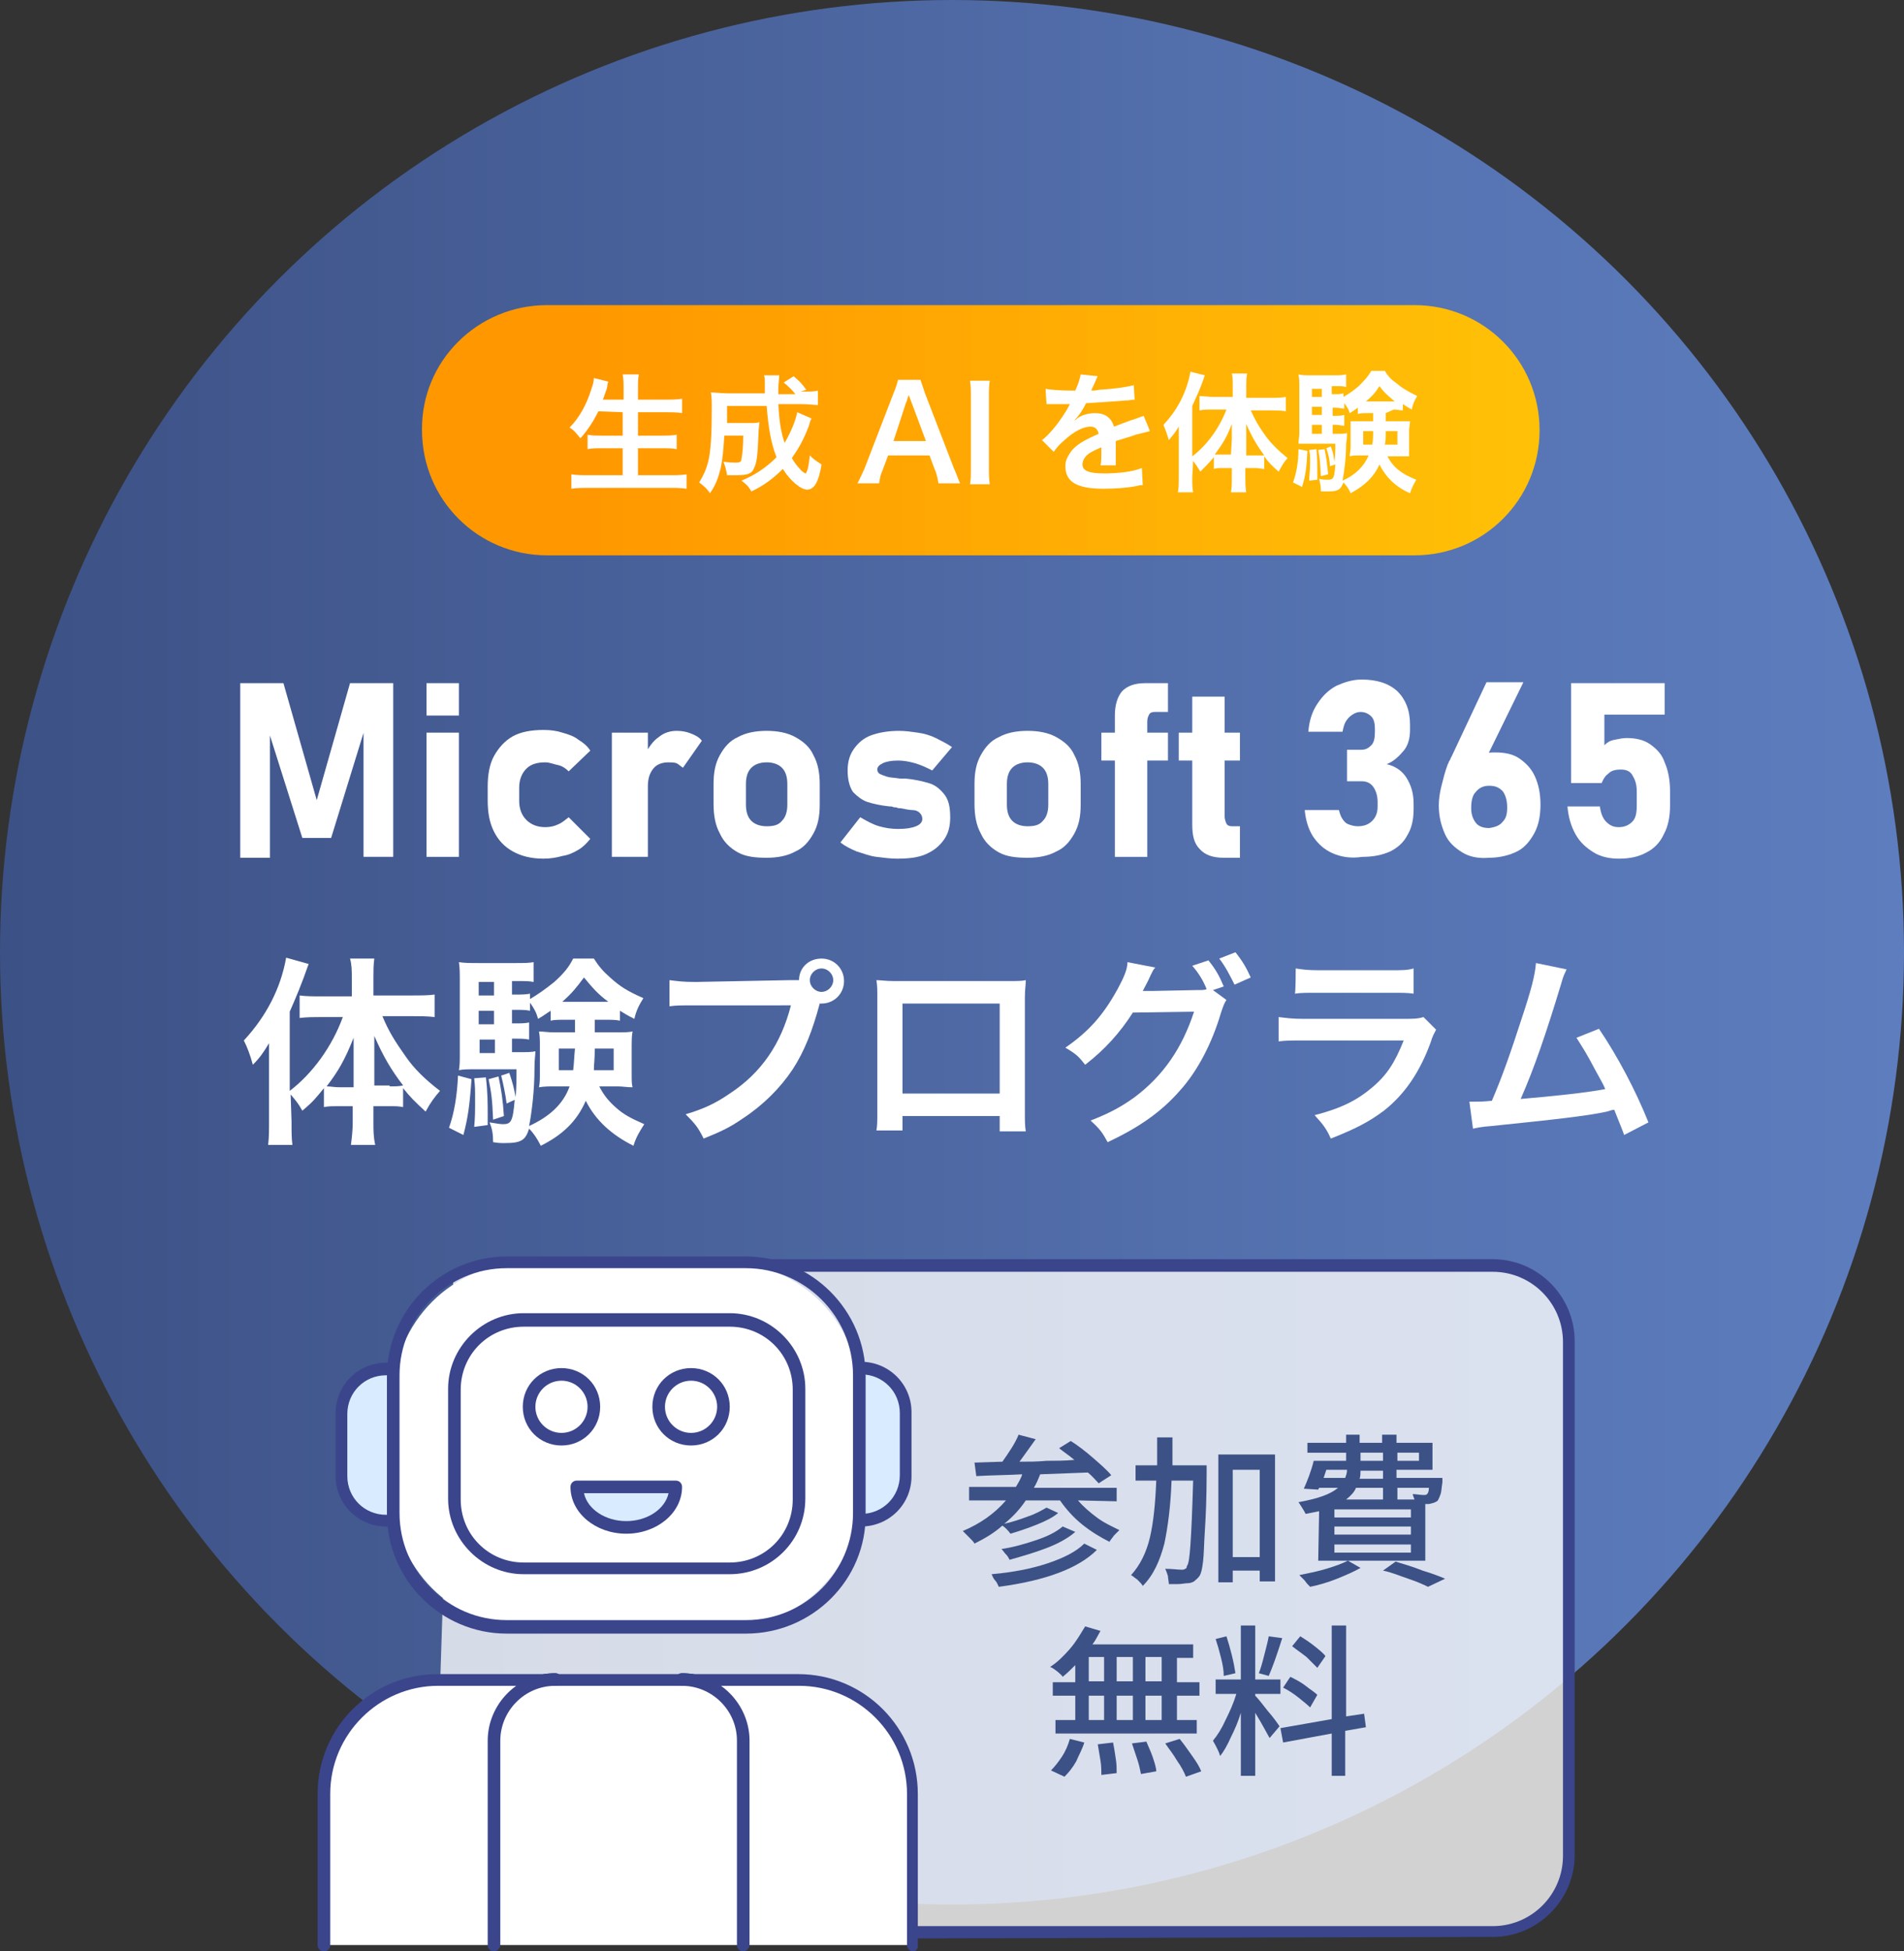 <?xml version="1.0" encoding="utf-8"?>
<!-- Generator: Adobe Illustrator 27.9.4, SVG Export Plug-In . SVG Version: 9.03 Build 54784)  -->
<svg version="1.1" id="_レイヤー_2" xmlns="http://www.w3.org/2000/svg" xmlns:xlink="http://www.w3.org/1999/xlink" x="0px"
	 y="0px" viewBox="0 0 211.6 216.8" style="enable-background:new 0 0 211.6 216.8;" xml:space="preserve">
<rect x="0" y="0" width="211.6" height="216.8" fill="#333333" stroke="none"/>
<style type="text/css">
	.st0{fill:url(#SVGID_1_);}
	.st1{fill:#FFFFFF;}
	.st2{opacity:0.78;fill:#FFFFFF;enable-background:new    ;}
	.st3{fill:#3B458C;}
	.st4{fill:#08559E;}
	.st5{fill:#D9ECFF;}
	.st6{fill:#3C5185;}
	.st7{fill:url(#SVGID_00000044898645707820844480000009783314229753836721_);}
</style>
<g id="_レイヤー_3">
	
		<linearGradient id="SVGID_1_" gradientUnits="userSpaceOnUse" x1="0" y1="110.107" x2="211.566" y2="110.107" gradientTransform="matrix(1 0 0 -1 0 215.89)">
		<stop  offset="0" style="stop-color:#3C5185"/>
		<stop  offset="0.128" style="stop-color:#41578D"/>
		<stop  offset="0.695" style="stop-color:#5572B0"/>
		<stop  offset="1" style="stop-color:#5D7DBE"/>
	</linearGradient>
	<circle class="st0" cx="105.8" cy="105.8" r="105.8"/>
	<path class="st1" d="M38.9,75.9h4.8v19.3h-3.3v-15l0.1,0.9l-3.7,12h-3.2l-3.7-11.7l0.1-1.1v15h-3.3V75.9h4.8l3.7,13L38.9,75.9
		L38.9,75.9z"/>
	<path class="st1" d="M47.4,75.9h3.6v3.6h-3.6V75.9z M47.4,81.4h3.6v13.8h-3.6V81.4z"/>
	<path class="st1" d="M57,94.6c-0.9-0.5-1.6-1.2-2.1-2.2c-0.5-1-0.7-2.1-0.7-3.5v-1.5c0-1.3,0.2-2.5,0.7-3.4s1.2-1.7,2.1-2.2
		c0.9-0.5,2.1-0.7,3.4-0.7c0.8,0,1.5,0.1,2.1,0.3c0.7,0.2,1.3,0.4,1.8,0.8c0.5,0.3,1,0.7,1.3,1.2l-2.4,2.3c-0.3-0.3-0.7-0.6-1.2-0.7
		s-0.9-0.3-1.4-0.3c-0.9,0-1.6,0.2-2.1,0.7c-0.5,0.5-0.8,1.2-0.8,2.1V89c0,0.9,0.3,1.6,0.8,2.1c0.5,0.5,1.2,0.8,2.1,0.8
		c0.5,0,1-0.1,1.4-0.3c0.5-0.2,0.8-0.5,1.2-0.8l2.4,2.4c-0.4,0.5-0.8,0.9-1.3,1.2c-0.5,0.3-1.1,0.6-1.8,0.7
		c-0.7,0.2-1.4,0.3-2.1,0.3C59,95.4,57.9,95.1,57,94.6L57,94.6z"/>
	<path class="st1" d="M68,81.4H72v13.8H68V81.4z M75.2,84.8c-0.3-0.1-0.6-0.1-0.9-0.1c-0.7,0-1.3,0.2-1.7,0.7s-0.6,1.1-0.6,2
		l-0.3-3.6c0.4-0.8,0.9-1.5,1.5-1.9c0.6-0.5,1.3-0.7,2-0.7c0.6,0,1.1,0.1,1.6,0.3c0.5,0.2,0.9,0.4,1.2,0.8l-2.1,3
		C75.6,85.1,75.4,84.9,75.2,84.8z"/>
	<path class="st1" d="M82,94.7c-0.9-0.5-1.6-1.2-2-2.1c-0.5-0.9-0.7-2-0.7-3.3v-2.2c0-1.3,0.2-2.3,0.7-3.2c0.5-0.9,1.1-1.6,2-2
		c0.9-0.5,2-0.7,3.2-0.7s2.3,0.2,3.2,0.7c0.9,0.5,1.6,1.1,2,2c0.5,0.9,0.7,2,0.7,3.2v2.3c0,1.3-0.2,2.3-0.7,3.2
		c-0.5,0.9-1.1,1.6-2,2c-0.9,0.5-2,0.7-3.2,0.7S82.9,95.2,82,94.7z M86.9,91.2c0.4-0.4,0.6-1,0.6-1.8v-2.3c0-0.8-0.2-1.4-0.6-1.8
		c-0.4-0.4-1-0.6-1.7-0.6c-0.7,0-1.3,0.2-1.7,0.6s-0.6,1-0.6,1.8v2.3c0,0.8,0.2,1.4,0.6,1.8s1,0.6,1.7,0.6S86.5,91.7,86.9,91.2
		L86.9,91.2z"/>
	<path class="st1" d="M97.4,95.2c-0.8-0.1-1.5-0.4-2.2-0.6c-0.7-0.3-1.3-0.6-1.8-1l2.2-2.8c0.7,0.4,1.4,0.8,2.1,1
		c0.7,0.2,1.4,0.3,2.1,0.3c0.9,0,1.5-0.1,2-0.3s0.7-0.5,0.7-0.8c0-0.3-0.1-0.5-0.3-0.7c-0.2-0.2-0.5-0.3-0.8-0.3s-0.8-0.1-1.3-0.2
		c-0.2,0-0.3,0-0.5-0.1c-0.2,0-0.3,0-0.5-0.1c0,0-0.1,0-0.1,0c0,0-0.1,0-0.1,0c-1-0.1-1.9-0.3-2.5-0.5c-0.6-0.2-1.1-0.6-1.6-1.1
		c-0.4-0.6-0.6-1.4-0.6-2.4c0-0.9,0.2-1.7,0.7-2.4s1.1-1.2,1.9-1.5c0.8-0.3,1.9-0.5,3.1-0.5c0.7,0,1.4,0.1,2.1,0.2
		c0.7,0.1,1.4,0.3,2,0.6s1.2,0.6,1.8,1l-2.2,2.6c-0.6-0.3-1.2-0.6-1.9-0.8c-0.7-0.2-1.3-0.3-1.9-0.3c-0.7,0-1.3,0.1-1.7,0.3
		c-0.4,0.2-0.6,0.4-0.6,0.7c0,0.2,0.1,0.4,0.3,0.5c0.2,0.1,0.5,0.2,0.8,0.3c0.3,0.1,0.8,0.1,1.4,0.2c0.1,0,0.2,0,0.2,0
		c0.1,0,0.2,0,0.2,0c0,0,0.1,0,0.1,0c0,0,0.1,0,0.1,0c1.1,0.1,1.9,0.3,2.6,0.5s1.2,0.6,1.7,1.2c0.5,0.6,0.7,1.4,0.7,2.6
		c0,1-0.2,1.8-0.7,2.5c-0.5,0.7-1.1,1.2-2,1.6c-0.9,0.4-2,0.5-3.2,0.5C99,95.4,98.2,95.3,97.4,95.2L97.4,95.2z"/>
	<path class="st1" d="M111,94.7c-0.9-0.5-1.6-1.2-2-2.1c-0.5-0.9-0.7-2-0.7-3.3v-2.2c0-1.3,0.2-2.3,0.7-3.2c0.5-0.9,1.1-1.6,2-2
		c0.9-0.5,2-0.7,3.2-0.7s2.3,0.2,3.2,0.7c0.9,0.5,1.6,1.1,2,2c0.5,0.9,0.7,2,0.7,3.2v2.3c0,1.3-0.2,2.3-0.7,3.2
		c-0.5,0.9-1.1,1.6-2,2c-0.9,0.5-2,0.7-3.2,0.7S111.9,95.2,111,94.7z M115.9,91.2c0.4-0.4,0.6-1,0.6-1.8v-2.3c0-0.8-0.2-1.4-0.6-1.8
		c-0.4-0.4-1-0.6-1.7-0.6c-0.7,0-1.3,0.2-1.7,0.6s-0.6,1-0.6,1.8v2.3c0,0.8,0.2,1.4,0.6,1.8s1,0.6,1.7,0.6S115.5,91.7,115.9,91.2
		L115.9,91.2z"/>
	<path class="st1" d="M122.4,81.4h7.4v3.1h-7.4V81.4z M123.9,79.5c0-1.2,0.3-2.1,0.8-2.7c0.6-0.6,1.4-0.9,2.6-0.9h2.5v3.2h-1.5
		c-0.3,0-0.5,0.1-0.6,0.3c-0.1,0.2-0.2,0.4-0.2,0.8v15h-3.6C123.9,95.2,123.9,79.5,123.9,79.5z"/>
	<path class="st1" d="M131,81.4h6.8v3.1H131V81.4z M133.3,94.3c-0.6-0.6-0.8-1.5-0.8-2.7V77.4h3.6v13.3c0,0.3,0.1,0.6,0.2,0.8
		s0.3,0.3,0.6,0.3h0.9v3.5H136C134.8,95.3,133.9,95,133.3,94.3z"/>
	<path class="st1" d="M148.1,94.8c-0.9-0.4-1.6-1-2.2-1.9c-0.5-0.8-0.8-1.8-0.9-2.9h3.8c0.1,0.4,0.2,0.7,0.4,1s0.4,0.5,0.7,0.6
		c0.3,0.1,0.6,0.2,1,0.2c0.7,0,1.2-0.2,1.6-0.6c0.4-0.4,0.6-0.9,0.6-1.6v-0.5c0-0.7-0.2-1.3-0.5-1.7c-0.3-0.4-0.7-0.6-1.3-0.6h-1.6
		v-3.5h1.6c0.5,0,0.8-0.2,1.1-0.5c0.3-0.3,0.4-0.8,0.4-1.5v-0.3c0-0.6-0.1-1.1-0.4-1.4s-0.7-0.5-1.2-0.5c-0.3,0-0.6,0.1-0.9,0.3
		s-0.5,0.4-0.7,0.7s-0.3,0.7-0.4,1.2h-3.8c0.1-1.2,0.4-2.2,1-3.1s1.2-1.5,2.1-2c0.9-0.4,1.8-0.7,2.8-0.7c1.7,0,3,0.4,4,1.3
		c0.9,0.9,1.4,2.1,1.4,3.7v0.6c0,0.9-0.2,1.7-0.7,2.3s-1.1,1.2-1.9,1.5c0.9,0.2,1.7,0.7,2.2,1.5s0.8,1.7,0.8,2.9v0.6
		c0,1.1-0.2,2.1-0.7,2.9c-0.4,0.8-1.1,1.4-1.9,1.8c-0.9,0.4-1.9,0.6-3.1,0.6C150.1,95.4,149,95.2,148.1,94.8L148.1,94.8z"/>
	<path class="st1" d="M162.5,94.7c-0.8-0.5-1.5-1.1-1.9-2c-0.4-0.9-0.7-1.9-0.7-3.2v0c0-0.7,0.1-1.4,0.3-2.2s0.4-1.6,0.7-2.4
		c0.1-0.1,0.1-0.3,0.2-0.4s0.1-0.3,0.2-0.4l3.9-8.3h4.1l-4.7,9.6l-0.9-0.5c0.2-0.4,0.5-0.7,1-1s0.9-0.3,1.5-0.3c1.1,0,2,0.2,2.7,0.7
		s1.3,1.1,1.7,2c0.4,0.9,0.6,1.9,0.6,3.1v0c0,1.2-0.2,2.3-0.7,3.2s-1.1,1.6-1.9,2s-1.9,0.7-3.1,0.7
		C164.3,95.4,163.3,95.2,162.5,94.7L162.5,94.7z M167,91.3c0.4-0.4,0.5-0.9,0.5-1.6v0c0-0.8-0.2-1.4-0.5-1.8
		c-0.4-0.4-0.8-0.6-1.5-0.6c-0.6,0-1.1,0.2-1.5,0.7c-0.4,0.4-0.5,1.1-0.5,1.8v0c0,0.7,0.2,1.2,0.5,1.6s0.8,0.6,1.5,0.6
		C166.2,91.9,166.7,91.7,167,91.3z"/>
	<path class="st1" d="M177.1,94.7c-0.8-0.5-1.5-1.1-2-2c-0.5-0.9-0.8-1.9-0.9-3.1v0h3.6v0c0.1,0.7,0.3,1.3,0.7,1.7s0.8,0.6,1.4,0.6
		c0.6,0,1.1-0.2,1.5-0.6c0.4-0.4,0.5-1,0.5-1.8v-1.6c0-0.8-0.2-1.3-0.5-1.8s-0.8-0.6-1.3-0.6c-0.5,0-1,0.1-1.3,0.4
		c-0.4,0.3-0.6,0.6-0.8,1.1h-3.4V75.9h10.4v3.5h-6.7v3.4c0.3-0.3,0.6-0.5,1.1-0.6s0.9-0.2,1.4-0.2c1,0,1.9,0.2,2.6,0.7
		c0.7,0.5,1.3,1.1,1.6,2c0.4,0.9,0.6,2,0.6,3.2v1.6c0,1.2-0.2,2.3-0.7,3.2c-0.4,0.9-1.1,1.6-1.9,2c-0.9,0.5-1.9,0.7-3.1,0.7
		C178.9,95.4,177.9,95.2,177.1,94.7L177.1,94.7z"/>
	<path class="st1" d="M32.4,124.6c0,1.2,0,1.9,0.1,2.6h-2.7c0.1-0.9,0.1-1.5,0.1-2.6v-6.2c0-1.2,0-1.6,0-2.5c-0.6,1-1,1.6-1.8,2.4
		c-0.3-1.1-0.6-1.9-1-2.7c2.5-2.7,4.1-5.8,4.7-9.2l2.5,0.7c-0.8,2.3-1.4,3.7-2.1,5.3v8.8c2.5-1.9,4.7-4.9,5.9-8.2h-2.4
		c-0.8,0-1.6,0-2.4,0.1v-2.5c0.7,0.1,1.6,0.1,2.5,0.1h3.3v-2.1c0-0.7,0-1.4-0.2-2.1h2.7c-0.1,0.7-0.1,1.4-0.1,2.1v2h4.2
		c1,0,1.9,0,2.6-0.1v2.5c-0.8-0.1-1.7-0.1-2.5-0.1h-3.3c0.7,1.7,1.4,2.8,2.6,4.5c0.9,1.3,2.1,2.5,3.8,3.8c-0.6,0.7-1,1.2-1.6,2.3
		c-1.2-1.1-1.7-1.6-2.5-2.6v2.1c-0.5-0.1-0.9-0.1-1.6-0.1h-1.7v1.8c0,0.9,0,1.6,0.2,2.5h-2.7c0.1-0.8,0.2-1.6,0.2-2.5v-1.8h-1.6
		c-0.6,0-1.1,0-1.6,0.1v-2.1c-0.9,1.1-1.2,1.5-2.4,2.5c-0.5-0.9-0.8-1.2-1.3-1.8L32.4,124.6L32.4,124.6z M39.3,118
		c0-1.2,0-1.6,0-2.7c-1,2.5-1.7,3.7-3,5.4c0.5,0,0.8,0.1,1.5,0.1h1.5L39.3,118L39.3,118z M43.3,120.7c0.7,0,1,0,1.5-0.1
		c-1.3-1.7-2.2-3.2-3.2-5.5c0,1.3,0,1.8,0,2.7v2.8H43.3L43.3,120.7z"/>
	<path class="st1" d="M52.4,119.9c-0.2,2.9-0.4,4.3-0.9,6.2l-1.6-0.8c0.6-1.7,0.9-3.6,1-5.8L52.4,119.9L52.4,119.9z M66.1,113.3
		c0,0.8,0,0.9,0,1.4h2.4c0.9,0,1.3,0,1.8-0.1c-0.1,0.5-0.1,1.1-0.1,1.6v3c0,0.9,0,1.2,0.1,1.6c-0.7,0-1.1-0.1-1.7-0.1h-2
		c0.5,1,1.1,1.7,1.9,2.4c0.8,0.7,1.5,1.1,3.1,1.8c-0.5,0.8-0.9,1.4-1.2,2.4c-2.4-1.2-4.2-2.8-5.3-5c-1,2.3-2.6,3.8-5,5
		c-0.4-0.8-0.8-1.4-1.3-1.9c-0.4,1.3-0.9,1.6-2.7,1.6c-0.5,0-0.7,0-1.3-0.1c0-0.9-0.1-1.5-0.4-2.2c0.7,0.1,1.1,0.2,1.5,0.2
		c0.9,0,1.1-0.3,1.3-2.7l-0.9,0.4c-0.1-0.9-0.4-2.3-0.6-3.1l0.9-0.3c0.4,1.2,0.5,1.6,0.7,2.7c0.1-1.2,0.1-1.8,0.1-3.1h-4.6
		c-0.7,0-1.3,0-1.8,0.1c0.1-0.5,0.1-1.1,0.1-1.9v-7.8c0-1.1,0-1.7-0.1-2.3c0.7,0.1,1.2,0.1,2.3,0.1h3.9c1.1,0,1.5,0,2.1-0.1v2.2
		c-0.5-0.1-0.9-0.1-1.7-0.1h-0.7v1.5h0.5c0.6,0,1,0,1.5-0.1v0.6c1-0.6,1.7-1.1,2.7-1.9c1-0.9,1.6-1.6,2.1-2.6H66
		c0.5,0.8,1,1.4,1.8,2.1c1.1,1,1.9,1.5,3.7,2.3c-0.5,0.8-0.8,1.4-1,2.3c-0.8-0.4-1.1-0.6-1.6-0.9v1.1c-0.5-0.1-0.9-0.1-1.6-0.1
		L66.1,113.3L66.1,113.3z M54,119.7c0.2,1.7,0.2,2.9,0.2,4.2v1.1l-1.5,0.2c0.1-1.1,0.1-1.6,0.1-3.1c0-1.1,0-1.4-0.1-2.3L54,119.7
		L54,119.7z M54.9,109.1h-1.7v1.5h1.7V109.1z M54.9,112.3h-1.7v1.5h1.7V112.3z M53.3,115.5v1.5h1.7v-1.5H53.3z M55.4,119.6
		c0.3,1.4,0.5,2.7,0.6,4.4l-1.2,0.4c-0.1-2.4-0.2-3-0.5-4.5L55.4,119.6L55.4,119.6z M62.7,113.3c-0.6,0-1.1,0-1.5,0.1v-1.1
		c-0.5,0.3-0.7,0.5-1.4,0.9c-0.2-0.7-0.4-1.1-0.9-1.8v0.9c-0.5-0.1-0.9-0.1-1.5-0.1h-0.5v1.5h0.4c0.7,0,1,0,1.5-0.1v1.9
		c-0.5-0.1-0.9-0.1-1.5-0.1h-0.4v1.5h0.8c0.9,0,1.4,0,1.8-0.1c0,0.4-0.1,0.9-0.1,1.9c0,2.4-0.3,4.9-0.6,6.4c2.2-1,3.8-2.4,4.5-4.4
		h-1.6c-0.7,0-1.2,0-1.8,0.1c0.1-0.5,0.1-0.9,0.1-1.6v-3c0-0.7,0-1-0.1-1.6c0.5,0,0.9,0.1,1.8,0.1h2.2v-1.4L62.7,113.3L62.7,113.3z
		 M62.1,116.5v2.4h1.6c0.1-0.8,0.1-1.4,0.2-2.4H62.1z M67.6,111.3c-1.2-0.9-1.7-1.5-2.7-2.7c-0.9,1.2-1.3,1.7-2.4,2.7
		C62.4,111.3,67.6,111.3,67.6,111.3z M66.1,116.5c0,1.3-0.1,1.7-0.1,2.4h2.2v-2.4H66.1z"/>
	<path class="st1" d="M87.6,108.9c0.4,0,0.7,0,1.2,0c0-1.4,1.1-2.4,2.5-2.4c1.4,0,2.5,1.1,2.5,2.5s-1.1,2.5-2.5,2.5c0,0-0.1,0-0.2,0
		c-0.8,3-1.7,5.3-3,7.3c-1.4,2.1-3.3,4-5.6,5.5c-1.3,0.9-2.3,1.4-4.3,2.2c-0.6-1.2-0.9-1.6-2-2.7c2-0.6,3.3-1.2,4.9-2.3
		c3.5-2.3,5.7-5.5,6.8-9.8H77.2c-1.5,0-2,0-2.8,0.1v-2.9c0.9,0.1,1.4,0.2,2.9,0.2L87.6,108.9L87.6,108.9z M90,108.9
		c0,0.7,0.6,1.3,1.3,1.3s1.3-0.6,1.3-1.3c0-0.7-0.6-1.3-1.3-1.3C90.6,107.6,90,108.2,90,108.9z"/>
	<path class="st1" d="M100.3,124v1.6h-2.9c0.1-0.5,0.1-1.1,0.1-1.9v-12.9c0-0.9,0-1.3-0.1-1.9c0.5,0,1,0.1,1.9,0.1h12.8
		c1,0,1.4,0,1.9-0.1c0,0.6-0.1,1-0.1,1.9v12.9c0,0.8,0,1.4,0.1,2h-2.9V124H100.3L100.3,124z M111.1,111.5h-10.8v10h10.8V111.5z"/>
	<path class="st1" d="M136.3,111.1c-0.2,0.3-0.3,0.5-0.6,1.4c-1,3.4-2.6,6.5-4.6,8.7c-2.1,2.4-4.6,4.1-8,5.7
		c-0.6-1.1-0.9-1.5-1.9-2.4c2.3-0.9,3.5-1.6,4.9-2.6c3.2-2.4,5.3-5.5,6.6-9.5l-6.8,0.1c-1.4,2.2-3.1,4.1-5.3,5.8
		c-0.7-0.9-1-1.2-2.2-1.9c2.6-1.8,4.2-3.6,5.8-6.5c0.7-1.3,1.1-2.2,1.1-3l3.1,0.6c-0.2,0.2-0.2,0.2-0.5,0.8
		c-0.4,0.9-0.6,1.2-0.9,1.8c0.2,0,0.6,0,1.1,0l4.9-0.1c0.6,0,0.9,0,1.1-0.1c-0.4-1-0.9-1.8-1.6-2.6l1.8-0.6c0.8,1,1.2,1.7,1.7,2.9
		l-1.2,0.4L136.3,111.1L136.3,111.1z M137.2,109.4c-0.5-1-1-2-1.7-2.9l1.8-0.7c0.8,1,1.2,1.7,1.7,2.8L137.2,109.4z"/>
	<path class="st1" d="M159.6,114.4c-0.2,0.4-0.4,0.7-0.6,1.4c-1.2,3.3-2.9,5.8-5.2,7.6c-1.6,1.2-3.1,2-5.9,3.1
		c-0.5-1.1-0.8-1.5-1.8-2.6c2.7-0.7,4.5-1.5,6.3-3c1.7-1.4,2.6-2.8,3.6-5.3h-11c-1.5,0-2.1,0-2.9,0.1V113c0.9,0.1,1.4,0.2,2.9,0.2
		h10.7c1.4,0,1.8,0,2.5-0.2L159.6,114.4L159.6,114.4z M144,107.6c0.7,0.1,1.2,0.2,2.6,0.2h7.9c1.4,0,1.9,0,2.6-0.2v2.8
		c-0.7-0.1-1.1-0.1-2.6-0.1h-8c-1.5,0-1.9,0-2.6,0.1C144,110.4,144,107.6,144,107.6z"/>
	<path class="st1" d="M174.1,107.7c-0.2,0.5-0.3,0.5-0.6,1.6c-1.7,5.6-3,9.4-4.5,12.8c3.5-0.3,7.4-0.7,9.4-1.1
		c-0.2-0.5-0.5-1-1.1-2.1c-1-1.9-1.4-2.5-2.1-3.6l2.5-1c2.1,3.1,4.1,6.9,5.5,10.4l-2.7,1.4c-0.2-0.6-0.6-1.5-1.1-2.8
		c-0.2,0-0.5,0.1-0.8,0.2c-2.3,0.5-6,0.9-12.8,1.6c-1.3,0.1-1.6,0.2-2.1,0.3l-0.4-3h0.6c0.4,0,1,0,1.9-0.1c1.2-2.8,2.1-5.4,3.3-9.1
		c1.1-3.3,1.5-4.9,1.6-6.2L174.1,107.7L174.1,107.7z"/>
	<path class="st2" d="M48,215.2l114.9-0.4c7.7,0,11.5-3.8,11.5-8.4v-57.1c0-4.7-3.8-8.4-8.4-8.4l-115.6,0.4L48,215.2L48,215.2z"/>
	<path class="st3" d="M87.8,215.4c-0.4,0-0.7-0.3-0.7-0.7s0.3-0.7,0.7-0.7h78.1c4.3,0,7.8-3.5,7.8-7.8v-57.1c0-4.3-3.5-7.8-7.8-7.8
		h-89c-0.4,0-0.7-0.3-0.7-0.7s0.3-0.7,0.7-0.7h89c5,0,9.1,4.1,9.1,9.1v57.1c0,5-4.1,9.1-9.1,9.1"/>
	<path class="st4" d="M82.6,215.4c-0.4,0-0.7-0.3-0.7-0.7v-21.3c0-3.4-2.8-6.1-6.1-6.1c-0.4,0-0.7-0.3-0.7-0.7s0.3-0.7,0.7-0.7
		c4.1,0,7.5,3.4,7.5,7.5v21.3C83.3,215.1,83,215.4,82.6,215.4L82.6,215.4z"/>
	<path class="st4" d="M54.9,215.4c-0.4,0-0.7-0.3-0.7-0.7v-21.3c0-4.1,3.4-7.5,7.5-7.5c0.4,0,0.7,0.3,0.7,0.7s-0.3,0.7-0.7,0.7
		c-3.4,0-6.1,2.8-6.1,6.1v21.3C55.6,215.1,55.3,215.4,54.9,215.4L54.9,215.4z"/>
	<path class="st5" d="M45.6,152.1h-2.7c-2.7,0-5,2.2-5,5v6.9c0,2.7,2.2,5,5,5h2.7V152.1L45.6,152.1z"/>
	<path class="st3" d="M45.6,169.6h-2.7c-3.1,0-5.6-2.5-5.6-5.6V157c0-3.1,2.5-5.6,5.6-5.6h2.7c0.4,0,0.7,0.3,0.7,0.7
		s-0.3,0.7-0.7,0.7h-2.7c-2.4,0-4.3,1.9-4.3,4.3v6.9c0,2.4,1.9,4.3,4.3,4.3h2.7c0.4,0,0.7,0.3,0.7,0.7S45.9,169.6,45.6,169.6z"/>
	<path class="st5" d="M93.1,168.9h2.7c2.7,0,5-2.2,5-5V157c0-2.7-2.2-5-5-5h-2.7V168.9L93.1,168.9z"/>
	<path class="st3" d="M95.7,169.6h-2.7c-0.4,0-0.7-0.3-0.7-0.7s0.3-0.7,0.7-0.7h2.7c2.4,0,4.3-1.9,4.3-4.3V157
		c0-2.4-1.9-4.3-4.3-4.3h-2.7c-0.4,0-0.7-0.3-0.7-0.7s0.3-0.7,0.7-0.7h2.7c3.1,0,5.6,2.5,5.6,5.6v6.9
		C101.4,167.1,98.8,169.6,95.7,169.6z"/>
	<path class="st1" d="M80.7,180.8H58.5c-8.2,0-14.8-6.6-14.8-14.8v-10.9c0-8.2,6.6-14.8,14.8-14.8h22.2c8.2,0,14.8,6.6,14.8,14.8
		v10.9C95.6,174.1,88.9,180.8,80.7,180.8z"/>
	<path class="st3" d="M82.9,181.5H56.3c-7.3,0-13.3-6-13.3-13.3v-15.3c0-7.3,6-13.3,13.3-13.3h26.6c7.3,0,13.3,6,13.3,13.3v15.3
		C96.3,175.5,90.3,181.5,82.9,181.5z M56.3,140.9c-6.6,0-11.9,5.4-11.9,11.9v15.3c0,6.6,5.4,11.9,11.9,11.9h26.6
		c6.6,0,11.9-5.4,11.9-11.9v-15.3c0-6.6-5.4-11.9-11.9-11.9H56.3z"/>
	<path class="st1" d="M78.7,174.3H60.5c-5.6,0-10.1-4.5-10.1-10.1v-7.4c0-5.6,4.5-10.1,10.1-10.1h18.1c5.6,0,10.1,4.5,10.1,10.1v7.4
		C88.8,169.7,84.3,174.3,78.7,174.3z"/>
	<path class="st3" d="M81.1,174.9H58.2c-4.6,0-8.4-3.8-8.4-8.4v-12.2c0-4.6,3.8-8.4,8.4-8.4h22.9c4.6,0,8.4,3.8,8.4,8.4v12.2
		C89.5,171.2,85.7,174.9,81.1,174.9z M58.2,147.4c-3.9,0-7,3.1-7,7v12.2c0,3.9,3.1,7,7,7h22.9c3.9,0,7-3.1,7-7v-12.2
		c0-3.9-3.1-7-7-7H58.2z"/>
	<path class="st3" d="M62.4,160.6c-2.4,0-4.3-1.9-4.3-4.3s1.9-4.3,4.3-4.3s4.3,1.9,4.3,4.3S64.8,160.6,62.4,160.6z M62.4,153.4
		c-1.6,0-2.9,1.3-2.9,2.9s1.3,2.9,2.9,2.9c1.6,0,2.9-1.3,2.9-2.9S64,153.4,62.4,153.4z"/>
	<path class="st3" d="M76.8,160.6c-2.4,0-4.3-1.9-4.3-4.3s1.9-4.3,4.3-4.3s4.3,1.9,4.3,4.3S79.2,160.6,76.8,160.6z M76.8,153.4
		c-1.6,0-2.9,1.3-2.9,2.9s1.3,2.9,2.9,2.9s2.9-1.3,2.9-2.9S78.4,153.4,76.8,153.4z"/>
	<path class="st5" d="M75.1,165.2c0,2.5-2.5,4.5-5.5,4.5s-5.5-2-5.5-4.5H75.1L75.1,165.2z"/>
	<path class="st3" d="M69.6,170.4c-3.4,0-6.2-2.3-6.2-5.2c0-0.4,0.3-0.7,0.7-0.7h11c0.4,0,0.7,0.3,0.7,0.7
		C75.8,168.1,73,170.4,69.6,170.4L69.6,170.4z M64.9,165.9c0.4,1.8,2.4,3.1,4.7,3.1s4.3-1.3,4.7-3.1L64.9,165.9L64.9,165.9z"/>
	<path class="st1" d="M101.5,216.1v-16.8c0-7-5.7-12.7-12.7-12.7H48.7c-7,0-12.7,5.7-12.7,12.7v16.8H101.5L101.5,216.1z"/>
	<path class="st3" d="M101.5,216.8c-0.4,0-0.7-0.3-0.7-0.7v-16.8c0-6.6-5.4-12-12-12H48.7c-6.6,0-12,5.4-12,12v16.8
		c0,0.4-0.3,0.7-0.7,0.7s-0.7-0.3-0.7-0.7v-16.8c0-7.4,6-13.3,13.3-13.3h40.1c7.4,0,13.3,6,13.3,13.3v16.8
		C102.1,216.4,101.8,216.8,101.5,216.8L101.5,216.8z"/>
	<path class="st3" d="M54.9,216.8c-0.4,0-0.7-0.3-0.7-0.7v-22.7c0-4.1,3.4-7.5,7.5-7.5c0.4,0,0.7,0.3,0.7,0.7s-0.3,0.7-0.7,0.7
		c-3.4,0-6.1,2.8-6.1,6.1v22.7C55.6,216.4,55.3,216.8,54.9,216.8L54.9,216.8z"/>
	<path class="st3" d="M82.6,216.8c-0.4,0-0.7-0.3-0.7-0.7v-22.7c0-3.4-2.8-6.1-6.1-6.1c-0.4,0-0.7-0.3-0.7-0.7s0.3-0.7,0.7-0.7
		c4.1,0,7.5,3.4,7.5,7.5v22.7C83.3,216.4,83,216.8,82.6,216.8L82.6,216.8z"/>
	<path class="st6" d="M119.8,166.7c0.6,0.7,1.3,1.3,2.1,1.9c0.8,0.6,1.7,1,2.5,1.4c-0.2,0.2-0.4,0.4-0.6,0.6
		c-0.2,0.3-0.4,0.5-0.5,0.7c-1-0.5-2-1.1-3-1.9s-1.8-1.7-2.5-2.7H114c-0.6,0.9-1.4,1.8-2.4,2.6c0.9-0.2,1.8-0.5,2.6-0.8
		c0.9-0.3,1.6-0.7,2.1-1l1.3,0.6c-0.6,0.5-1.4,0.9-2.4,1.3c-1,0.4-1.9,0.7-2.9,1c-0.3-0.4-0.6-0.7-0.9-0.9c-0.9,0.8-1.9,1.4-3.1,2
		c-0.1-0.2-0.3-0.4-0.6-0.7c-0.3-0.3-0.5-0.5-0.7-0.7c1.9-0.8,3.5-1.9,4.8-3.4h-4.1v-1.5h5.2c0.3-0.5,0.6-1,0.7-1.4
		c-1.8,0.1-3.5,0.1-5.1,0.2l-0.2-1.5l3.1-0.1c0.7-1,1.4-2,1.8-3l1.9,0.5c-0.7,1-1.3,1.8-1.8,2.5c1,0,2,0,3-0.1c1,0,2,0,3.1-0.1
		c-0.6-0.5-1.2-0.9-1.7-1.3l1.3-0.8c0.8,0.5,1.7,1.2,2.5,1.9s1.5,1.3,2,1.9l-1.4,0.9c-0.3-0.3-0.7-0.8-1.2-1.2l-5.3,0.2
		c-0.2,0.5-0.4,1-0.7,1.5h9.2v1.5L119.8,166.7L119.8,166.7z M121.9,172.2c-2,2-5.6,3.4-10.9,4.1c-0.1-0.2-0.2-0.5-0.4-0.7
		s-0.3-0.5-0.4-0.7c2.3-0.2,4.4-0.6,6.2-1.2c1.8-0.6,3.2-1.3,4.1-2.2L121.9,172.2L121.9,172.2z M119.5,170.2
		c-0.8,0.7-1.9,1.3-3.2,1.8c-1.3,0.5-2.7,0.9-4.1,1.3c-0.1-0.2-0.2-0.4-0.4-0.6c-0.2-0.2-0.3-0.4-0.5-0.6c1.4-0.2,2.7-0.6,3.9-1
		s2.2-0.9,2.9-1.5L119.5,170.2z"/>
	<path class="st6" d="M134.1,162.8c0,0.4,0,0.7,0,0.8c0,2.8-0.1,5-0.2,6.5c-0.1,1.5-0.1,2.6-0.2,3.4c-0.1,0.8-0.2,1.3-0.4,1.6
		c-0.2,0.3-0.4,0.4-0.6,0.6c-0.2,0.1-0.4,0.2-0.7,0.2c-0.3,0-0.7,0.1-1.1,0.1c-0.4,0-0.8,0-1,0c0-0.3-0.1-0.6-0.1-0.9
		c-0.1-0.3-0.2-0.6-0.3-0.8c0.8,0,1.4,0.1,1.8,0.1c0.2,0,0.3,0,0.4-0.1c0.1,0,0.2-0.1,0.2-0.3c0.2-0.2,0.3-1,0.4-2.4
		c0.1-1.4,0.2-3.7,0.3-7.1h-2.4c-0.1,2.8-0.4,5.1-0.8,7c-0.5,1.9-1.2,3.5-2.4,4.7c-0.1-0.2-0.3-0.4-0.6-0.7
		c-0.3-0.2-0.5-0.4-0.7-0.5c1-1.1,1.7-2.5,2.1-4.2c0.4-1.7,0.6-3.8,0.7-6.3h-2.3v-1.7h2.4c0-0.7,0-1.7,0-3.1h1.7c0,1.4,0,2.4,0,3.1
		L134.1,162.8L134.1,162.8z M135.4,161.6h6.3v14.1H140v-1.2h-3v1.3h-1.6V161.6L135.4,161.6z M137,173h3v-9.7h-3V173z"/>
	<path class="st6" d="M151.2,174.2c-0.7,0.4-1.6,0.8-2.6,1.2s-2,0.7-3,0.9c-0.2-0.2-0.4-0.4-0.6-0.7c-0.2-0.2-0.4-0.4-0.6-0.6
		c1-0.2,2-0.4,3-0.7s1.8-0.6,2.4-0.9L151.2,174.2L151.2,174.2z M146.6,167.9c-0.5,0.1-1,0.2-1.5,0.3c-0.1-0.2-0.2-0.4-0.4-0.7
		c-0.2-0.3-0.3-0.5-0.4-0.6c2.2-0.4,3.6-0.9,4.4-1.6h-2.1l-0.1,0.2l-1.6-0.1c0.4-0.9,0.8-1.9,1.1-3.1h3.6v-0.9h-4.3v-1.1h4.3v-0.9
		h1.5v0.9h2.5v-0.9h1.6v0.9h4v3h-4v0.9h5.1l0,0.5c-0.1,0.6-0.1,1-0.2,1.3s-0.2,0.5-0.3,0.7c-0.2,0.2-0.5,0.3-1,0.4l-0.4,0v6.3h-11.9
		L146.6,167.9L146.6,167.9z M149.5,164.2c0.1-0.3,0.2-0.5,0.2-0.9h-2.3l-0.3,0.9H149.5z M156.8,168.6v-0.9h-8.5v0.9H156.8
		L156.8,168.6z M156.8,170.5v-0.9h-8.5v0.9H156.8L156.8,170.5z M156.8,172.5v-0.9h-8.5v0.9H156.8L156.8,172.5z M150.7,165.3
		c-0.2,0.5-0.6,0.9-1.1,1.3h4.1v-1.3H150.7z M151.2,163.4c0,0.3,0,0.6-0.1,0.9h2.6v-0.9H151.2z M151.2,161.4v0.9h2.5v-0.9H151.2z
		 M155.1,173.5c1,0.3,2,0.6,3,1c1,0.3,1.8,0.6,2.5,0.9l-1.9,0.9c-0.6-0.3-1.3-0.6-2.2-0.9c-0.9-0.3-1.8-0.7-2.8-0.9L155.1,173.5
		L155.1,173.5z M157.7,161.4h-2.4v0.9h2.4V161.4z M155.3,165.3v1.3h1.9c-0.1-0.3-0.2-0.5-0.2-0.6c0.4,0,0.8,0.1,1.2,0.1
		c0.2,0,0.3,0,0.4-0.1c0.1-0.1,0.2-0.3,0.2-0.7L155.3,165.3L155.3,165.3z"/>
	<path class="st6" d="M119.5,185c-0.4,0.4-0.9,0.9-1.4,1.3c-0.1-0.2-0.4-0.4-0.6-0.6c-0.3-0.2-0.5-0.4-0.8-0.5
		c0.8-0.5,1.5-1.2,2.2-2s1.2-1.7,1.7-2.5l1.7,0.5c-0.3,0.5-0.5,1-0.9,1.5h11.2v1.5h-1.8v2.7h2.5v1.5h-2.5v2.7h2.2v1.5h-15.7v-1.5
		h2.2v-2.7H117v-1.5h2.5V185L119.5,185z M116.8,196.7c0.4-0.4,0.8-0.9,1.2-1.5c0.4-0.6,0.7-1.3,0.9-2l1.6,0.4
		c-0.2,0.7-0.6,1.4-0.9,2.1c-0.4,0.7-0.8,1.2-1.3,1.7L116.8,196.7L116.8,196.7z M121,184.1v2.7h1.7v-2.7H121z M121,188.4v2.7h1.7
		v-2.7H121z M123.7,193.6c0.1,0.5,0.2,1.1,0.3,1.8c0.1,0.6,0.1,1.1,0.1,1.6l-1.7,0.2c0-0.4,0-1-0.1-1.6c-0.1-0.6-0.2-1.2-0.3-1.8
		L123.7,193.6L123.7,193.6z M124.1,186.8h1.8v-2.7h-1.8V186.8z M125.9,188.4h-1.8v2.7h1.8V188.4z M127.4,193.5
		c0.2,0.5,0.5,1.1,0.7,1.7c0.2,0.6,0.4,1.2,0.4,1.6l-1.7,0.3c-0.1-0.5-0.2-1-0.4-1.6c-0.2-0.6-0.4-1.2-0.6-1.8L127.4,193.5
		L127.4,193.5z M129.1,186.8v-2.7h-1.8v2.7H129.1z M129.1,191.1v-2.7h-1.8v2.7H129.1z M131.1,193.2c0.5,0.6,0.9,1.2,1.4,1.9
		c0.5,0.7,0.8,1.2,1,1.7l-1.7,0.6c-0.2-0.5-0.5-1.1-1-1.8c-0.4-0.7-0.9-1.3-1.3-1.9L131.1,193.2z"/>
	<path class="st6" d="M139.5,188.4c0.3,0.3,0.7,0.8,1.4,1.7c0.7,0.8,1.1,1.4,1.3,1.7l-1.1,1.3c-0.3-0.5-0.8-1.5-1.6-2.8v7h-1.6v-7
		c-0.3,1-0.7,1.9-1.1,2.7c-0.4,0.9-0.8,1.6-1.2,2.1c-0.1-0.4-0.4-1-0.8-1.7c0.5-0.6,1-1.4,1.4-2.3c0.5-1,0.9-1.9,1.2-2.9h-2.3v-1.6
		h2.8v-6h1.6v6h2.8v1.6h-2.8L139.5,188.4L139.5,188.4z M136,186.2c0-0.6-0.1-1.2-0.3-2c-0.2-0.8-0.4-1.5-0.6-2.1l1.2-0.3
		c0.2,0.6,0.4,1.3,0.6,2.1s0.3,1.4,0.4,2L136,186.2z M142.5,182c-0.6,1.9-1.1,3.3-1.5,4.2l-1.1-0.3c0.2-0.5,0.4-1.2,0.6-2
		c0.2-0.8,0.4-1.5,0.5-2.1L142.5,182L142.5,182z M151.8,191.9l-2.3,0.4v5H148v-4.7l-5.4,1l-0.3-1.6l5.7-1v-10.4h1.6v10.1l2-0.3
		L151.8,191.9L151.8,191.9z M145.6,189.7c-0.3-0.3-0.8-0.7-1.3-1.1s-1.1-0.8-1.7-1.1l0.8-1.2c0.6,0.3,1.2,0.6,1.7,1s1,0.7,1.3,1
		L145.6,189.7L145.6,189.7z M146.4,185.3c-0.3-0.3-0.7-0.7-1.2-1.2c-0.5-0.4-1.1-0.8-1.6-1.2l0.9-1.1c0.5,0.3,1.1,0.7,1.6,1.1
		c0.5,0.4,1,0.8,1.2,1.1L146.4,185.3L146.4,185.3z"/>
	
		<linearGradient id="SVGID_00000002352764156658229640000002734555947004502153_" gradientUnits="userSpaceOnUse" x1="46.815" y1="168.062" x2="171.093" y2="168.062" gradientTransform="matrix(1 0 0 -1 0 215.89)">
		<stop  offset="0.15" style="stop-color:#FF9800"/>
		<stop  offset="1" style="stop-color:#FFC107"/>
	</linearGradient>
	<path style="fill:url(#SVGID_00000002352764156658229640000002734555947004502153_);" d="M60.8,33.9h96.4c7.7,0,13.9,6.2,13.9,13.9
		v0c0,7.7-6.2,13.9-13.9,13.9H60.8c-7.7,0-13.9-6.2-13.9-13.9v0C46.8,40.1,53.1,33.9,60.8,33.9z"/>
	<path class="st1" d="M66.5,45.7c-0.6,1.2-1.2,2.1-2,3c-0.4-0.5-0.7-0.9-1.2-1.2c1.1-1.1,1.9-2.6,2.4-4.2c0.2-0.6,0.3-0.9,0.3-1.3
		l1.6,0.4c0,0.1-0.1,0.2-0.1,0.4c0,0.1,0,0.1-0.1,0.5c-0.1,0.2-0.2,0.6-0.4,1.1h2.3v-1.1c0-0.7,0-1.2-0.1-1.7h1.8
		c-0.1,0.5-0.1,0.9-0.1,1.7v1.1h3c0.7,0,1.3,0,1.9-0.1v1.6c-0.6-0.1-1.2-0.1-1.9-0.1h-3v2.6h2.5c0.7,0,1.3,0,1.8-0.1v1.6
		c-0.5-0.1-1.1-0.1-1.8-0.1h-2.5v3h3.4c0.8,0,1.4,0,2-0.1v1.6c-0.7-0.1-1.2-0.1-2-0.1h-8.8c-0.7,0-1.4,0-2,0.1v-1.6
		c0.6,0.1,1.2,0.1,2,0.1h3.7v-3h-2.2c-0.7,0-1.2,0-1.7,0.1v-1.6c0.5,0.1,0.9,0.1,1.7,0.1h2.2v-2.6L66.5,45.7L66.5,45.7z"/>
	<path class="st1" d="M90.2,46.5c-0.1,0.1-0.2,0.4-0.3,0.8c-0.6,1.6-1.2,2.6-1.9,3.6c0.3,0.5,0.6,0.9,0.9,1.2
		c0.2,0.3,0.6,0.5,0.6,0.5c0.1,0,0.1-0.1,0.2-0.3c0.1-0.2,0.2-0.8,0.3-1.7c0.5,0.5,0.7,0.6,1.3,1c-0.3,1.9-0.8,2.8-1.6,2.8
		c-0.7,0-1.9-1-2.7-2.3c-1.1,1.1-2.2,1.9-3.5,2.5c-0.4-0.7-0.6-0.8-1.1-1.2c1.5-0.6,2.8-1.5,3.9-2.6c-0.6-1.5-0.9-3.2-1.1-5.7h-4.4
		c0,0.9,0,1.6,0,1.9h2.6c0.5,0,0.7,0,1-0.1c0,0.3-0.1,0.7-0.1,1.2c-0.1,2.6-0.2,3.3-0.5,3.9c-0.2,0.6-0.7,0.8-1.9,0.8
		c-0.4,0-0.6,0-1.1,0c-0.1-0.6-0.2-1-0.4-1.5c0.8,0.1,1,0.1,1.4,0.1c0.4,0,0.6-0.1,0.6-0.4c0.1-0.5,0.2-1.4,0.2-2.6h-2.1
		c-0.1,1.6-0.2,2.6-0.4,3.6c-0.3,1.1-0.5,1.8-1.2,2.8c-0.4-0.6-0.7-0.8-1.2-1.2c0.5-0.8,0.8-1.5,1-2.3c0.3-1.2,0.4-3.1,0.4-5.7
		c0-1.1,0-1.5-0.1-2c0.5,0,1.1,0.1,1.9,0.1H85c0-0.1,0-0.5,0-1.1c0-0.5,0-0.6-0.1-0.9h1.7c0,0.3-0.1,0.9-0.1,1.4v0.7h1.9
		c-0.4-0.5-0.7-0.8-1.3-1.3l1.1-0.7c0.7,0.6,0.9,0.8,1.4,1.5L89,43.5h0.4c0.8,0,1.1,0,1.5-0.1V45c-0.5,0-1-0.1-1.8-0.1h-2.6
		c0.1,1.9,0.3,3.2,0.7,4.3c0.7-1.2,1.2-2.4,1.4-3.4L90.2,46.5L90.2,46.5z"/>
	<path class="st1" d="M104.3,53.7c-0.1-0.5-0.2-1.1-0.4-1.5l-0.6-1.6h-4.6l-0.6,1.6c-0.3,0.7-0.3,0.9-0.4,1.5h-2.4
		c0.2-0.4,0.5-1,0.8-1.7l3.2-8.3c0.3-0.7,0.4-1.1,0.5-1.5h2.5c0.1,0.3,0.2,0.6,0.5,1.5l3.2,8.3c0.4,0.9,0.5,1.3,0.7,1.7
		C106.7,53.7,104.3,53.7,104.3,53.7z M101.3,44.7c-0.1-0.2-0.1-0.3-0.3-0.8c-0.2,0.4-0.2,0.7-0.3,0.8L99.3,49h3.6L101.3,44.7
		L101.3,44.7z"/>
	<path class="st1" d="M110,42.3c-0.1,0.5-0.1,1-0.1,1.9v7.7c0,0.8,0,1.3,0.1,1.9h-2.2c0.1-0.5,0.1-1,0.1-1.9v-7.7
		c0-0.9,0-1.3-0.1-1.9H110z"/>
	<path class="st1" d="M116.2,43.2c0.6,0.1,1.5,0.2,3.3,0.2c0.4-0.9,0.5-1.3,0.6-1.8l1.9,0.2c-0.1,0.1-0.2,0.5-0.6,1.3
		c-0.1,0.2-0.1,0.2-0.1,0.3c0.1,0,0.4,0,0.9-0.1c1.7-0.1,3-0.3,3.8-0.5l0.1,1.6c-0.3,0-0.6,0.1-1.1,0.1c-1,0.1-2.9,0.2-4.3,0.3
		c-0.4,0.8-0.8,1.4-1.3,1.9l0,0c0.1,0,0.2-0.1,0.3-0.2c0.5-0.4,1.3-0.6,2-0.6c1.1,0,1.8,0.5,2.1,1.5c1.1-0.4,1.8-0.7,2.2-0.8
		c0.8-0.3,0.8-0.3,1.1-0.4l0.7,1.7c-0.4,0.1-0.8,0.2-1.6,0.4c-0.2,0.1-0.9,0.3-2.2,0.7v0.2c0,0.2,0,0.4,0,0.6v0.6c0,0.2,0,0.4,0,0.5
		c0,0.3,0,0.5,0,0.8l-1.7,0c0.1-0.3,0.1-1,0.1-1.7v-0.3c-0.7,0.3-1.1,0.5-1.4,0.7c-0.5,0.4-0.7,0.8-0.7,1.2c0,0.7,0.7,1,2.4,1
		c1.7,0,3.2-0.2,4.2-0.6l0.1,1.9c-0.2,0-0.3,0-0.7,0.1c-1,0.2-2.4,0.3-3.7,0.3c-1.5,0-2.5-0.2-3.2-0.6c-0.7-0.4-1-1.1-1-1.9
		c0-0.6,0.2-1,0.6-1.6c0.6-0.8,1.5-1.3,3.1-2c-0.1-0.5-0.4-0.8-0.9-0.8c-0.8,0-1.8,0.5-2.9,1.5c-0.6,0.5-0.9,0.9-1.2,1.3l-1.3-1.3
		c0.4-0.3,0.8-0.7,1.3-1.3c0.6-0.7,1.4-1.9,1.7-2.5c0-0.1,0.1-0.1,0.1-0.2c-0.1,0-0.2,0-0.2,0c-0.2,0-1.5,0-1.8,0
		c-0.2,0-0.3,0-0.4,0c0,0-0.1,0-0.2,0L116.2,43.2L116.2,43.2z"/>
	<path class="st1" d="M132.5,53c0,0.7,0,1.2,0.1,1.7h-1.7c0.1-0.5,0.1-0.9,0.1-1.7v-4c0-0.8,0-1,0-1.6c-0.4,0.7-0.7,1-1.1,1.5
		c-0.2-0.7-0.4-1.2-0.6-1.7c1.6-1.7,2.6-3.7,3-5.9l1.6,0.4c-0.5,1.5-0.9,2.3-1.4,3.4v5.6c1.6-1.2,3-3.1,3.8-5.2h-1.5
		c-0.5,0-1,0-1.5,0.1v-1.6c0.4,0,1,0.1,1.6,0.1h2.1v-1.3c0-0.5,0-0.9-0.1-1.3h1.7c-0.1,0.4-0.1,0.9-0.1,1.4v1.3h2.7
		c0.6,0,1.2,0,1.7-0.1v1.6c-0.5-0.1-1.1-0.1-1.6-0.1H139c0.5,1.1,0.9,1.8,1.7,2.9c0.6,0.8,1.4,1.6,2.4,2.4c-0.4,0.4-0.6,0.8-1,1.5
		c-0.8-0.7-1.1-1-1.6-1.7v1.4c-0.3,0-0.6-0.1-1-0.1h-1.1v1.1c0,0.6,0,1,0.1,1.6h-1.7c0.1-0.5,0.1-1,0.1-1.6V52h-1
		c-0.4,0-0.7,0-1,0.1v-1.3c-0.6,0.7-0.8,0.9-1.5,1.6c-0.3-0.5-0.5-0.8-0.8-1.2L132.5,53L132.5,53z M136.9,48.8c0-0.7,0-1,0-1.7
		c-0.6,1.6-1.1,2.3-1.9,3.4c0.3,0,0.5,0,0.9,0h0.9L136.9,48.8L136.9,48.8z M139.5,50.6c0.4,0,0.6,0,1,0c-0.8-1.1-1.4-2.1-2-3.5
		c0,0.8,0,1.1,0,1.7v1.8H139.5L139.5,50.6z"/>
	<path class="st1" d="M145.3,50.1c-0.1,1.9-0.2,2.7-0.6,4l-1-0.5c0.4-1.1,0.6-2.3,0.6-3.7L145.3,50.1L145.3,50.1z M154,45.9
		c0,0.5,0,0.6,0,0.9h1.5c0.6,0,0.8,0,1.2,0c0,0.3-0.1,0.7-0.1,1v1.9c0,0.5,0,0.7,0,1c-0.4,0-0.7,0-1.1,0h-1.3
		c0.3,0.6,0.7,1.1,1.2,1.5c0.5,0.4,1,0.7,2,1.1c-0.3,0.5-0.5,0.9-0.7,1.5c-1.6-0.7-2.7-1.8-3.4-3.2c-0.6,1.4-1.7,2.4-3.2,3.2
		c-0.2-0.5-0.5-0.9-0.8-1.2c-0.3,0.8-0.6,1-1.7,1c-0.3,0-0.5,0-0.8,0c0-0.6-0.1-1-0.2-1.4c0.4,0.1,0.7,0.1,1,0.1
		c0.6,0,0.7-0.2,0.8-1.7l-0.6,0.2c0-0.6-0.2-1.5-0.4-2l0.5-0.2c0.3,0.8,0.3,1,0.4,1.7c0.1-0.8,0.1-1.1,0.1-2h-2.9
		c-0.4,0-0.8,0-1.2,0c0-0.3,0.1-0.7,0.1-1.2v-5c0-0.7,0-1.1-0.1-1.5c0.4,0.1,0.8,0.1,1.4,0.1h2.5c0.7,0,0.9,0,1.4-0.1v1.4
		c-0.3-0.1-0.6-0.1-1.1-0.1h-0.5v0.9h0.3c0.4,0,0.6,0,1-0.1v0.4c0.7-0.4,1.1-0.7,1.7-1.2c0.6-0.6,1-1,1.4-1.7h1.5
		c0.3,0.5,0.6,0.9,1.2,1.3c0.7,0.6,1.2,0.9,2.4,1.5c-0.3,0.5-0.5,0.9-0.6,1.5c-0.5-0.3-0.7-0.4-1-0.6v0.7c-0.3,0-0.6-0.1-1-0.1
		L154,45.9L154,45.9z M146.3,49.9c0.1,1.1,0.1,1.8,0.1,2.7v0.7l-0.9,0.1c0-0.7,0.1-1,0.1-2c0-0.7,0-0.9-0.1-1.4L146.3,49.9
		L146.3,49.9z M146.9,43.2h-1.1v0.9h1.1V43.2z M146.9,45.2h-1.1v0.9h1.1V45.2z M145.8,47.2v1h1.1v-1H145.8z M147.2,49.9
		c0.2,0.9,0.3,1.7,0.4,2.8l-0.8,0.2c-0.1-1.5-0.1-1.9-0.3-2.9C146.5,50,147.2,49.9,147.2,49.9z M151.9,45.9c-0.4,0-0.7,0-1,0.1v-0.7
		c-0.3,0.2-0.4,0.3-0.9,0.6c-0.1-0.4-0.3-0.7-0.6-1.1v0.6c-0.3,0-0.6-0.1-1-0.1h-0.3v0.9h0.3c0.5,0,0.6,0,1-0.1v1.2
		c-0.3,0-0.6-0.1-1-0.1h-0.3v1h0.5c0.6,0,0.9,0,1.1-0.1c0,0.3,0,0.6-0.1,1.2c0,1.5-0.2,3.1-0.4,4.1c1.4-0.6,2.4-1.6,2.9-2.8h-1
		c-0.5,0-0.8,0-1.1,0.1c0-0.3,0.1-0.6,0.1-1v-1.9c0-0.5,0-0.6,0-1c0.3,0,0.6,0,1.1,0h1.4v-0.9L151.9,45.9L151.9,45.9z M151.5,47.9
		v1.5h1c0.1-0.5,0.1-0.9,0.1-1.5H151.5L151.5,47.9z M155,44.6c-0.7-0.6-1.1-0.9-1.7-1.7c-0.5,0.8-0.8,1.1-1.5,1.7H155z M154,47.9
		c0,0.8,0,1.1-0.1,1.5h1.4v-1.5H154z"/>
</g>
</svg>
